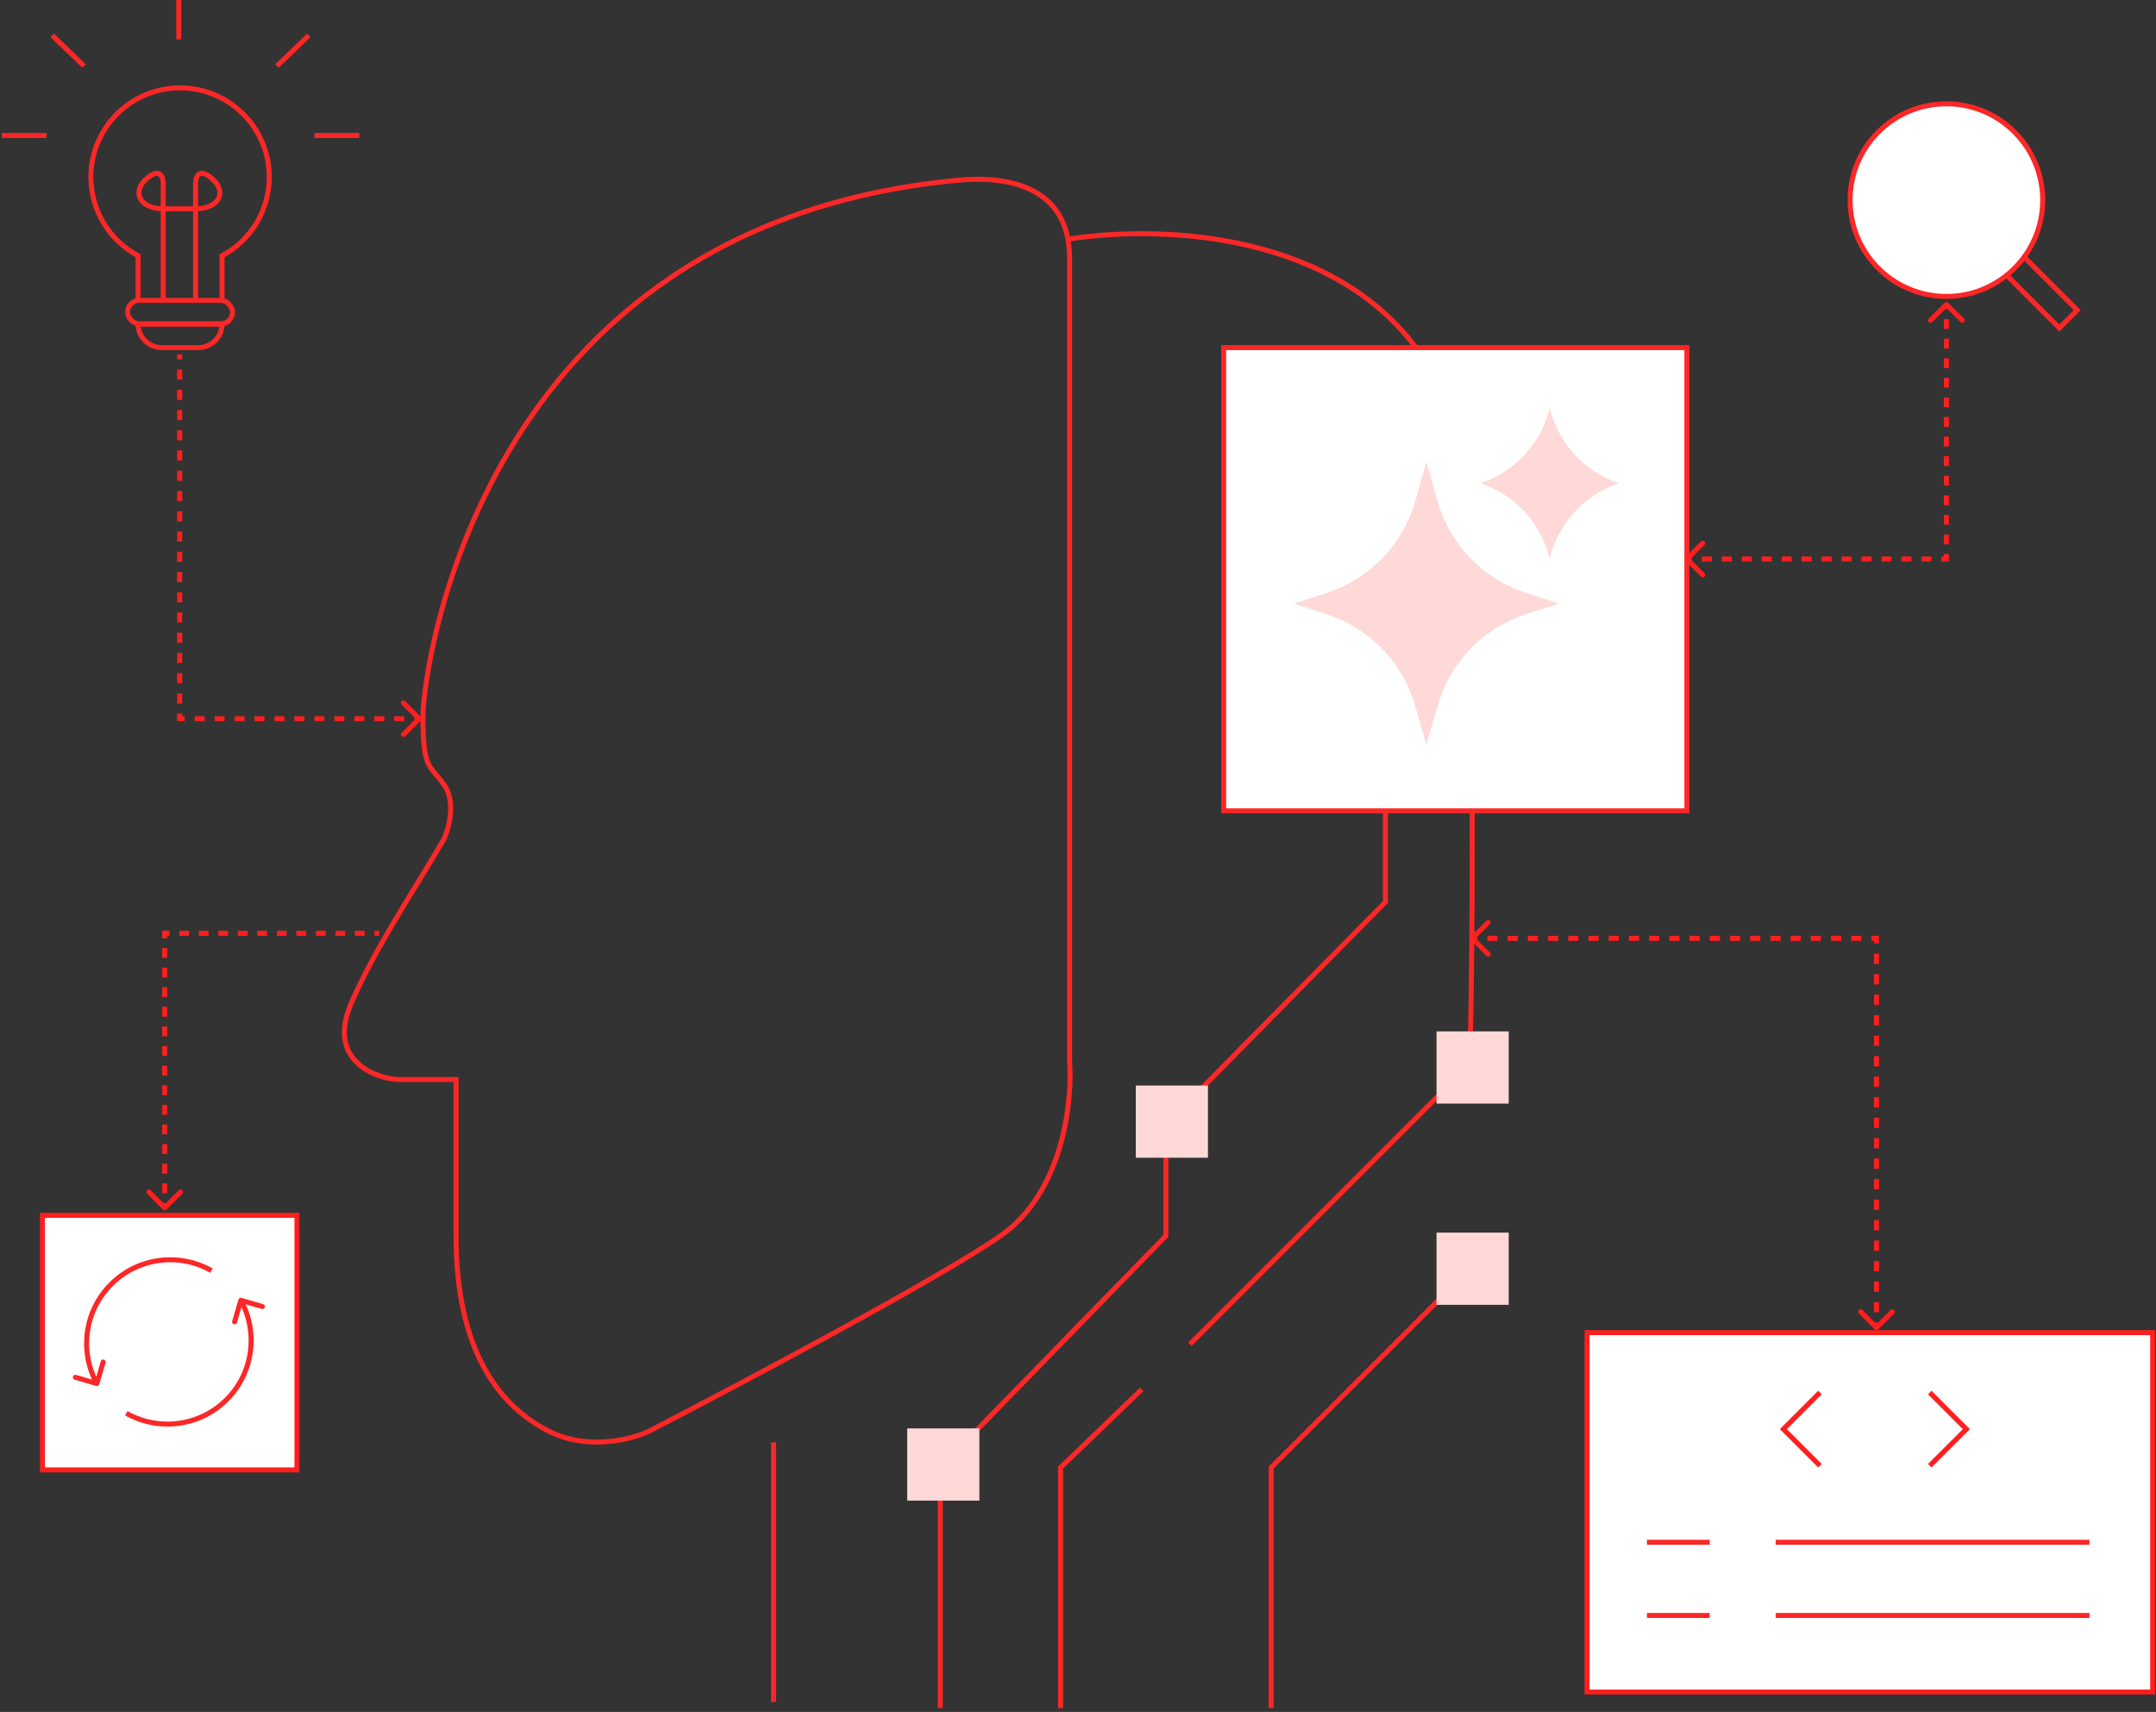 <svg xmlns="http://www.w3.org/2000/svg" width="432" height="343" viewBox="0 0 432 343" fill="none"><rect x="0" y="0" width="432" height="343" fill="#333333" stroke="none"/><rect x="318" y="339" width="72" height="113.333" transform="rotate(-90 318 339)" fill="white" stroke="#FF1F1F"></rect><path d="M364.665 279L357.332 286.333L364.665 293.666" stroke="#FF1F1F"></path><path d="M386.667 279L394 286.333L386.667 293.666" stroke="#FF1F1F"></path><path d="M330 309H342.575M330 323.667H342.575M355.794 309L418.667 309M355.794 323.667H418.667" stroke="#FC2727"></path><path d="M33 187L32.5 187L32.5 186.5L33 186.5L33 187ZM33.354 242.354C33.158 242.549 32.842 242.549 32.646 242.354L29.465 239.172C29.269 238.976 29.269 238.66 29.465 238.464C29.66 238.269 29.976 238.269 30.172 238.464L33 241.293L35.828 238.464C36.024 238.269 36.34 238.269 36.535 238.464C36.731 238.66 36.731 238.976 36.535 239.172L33.354 242.354ZM76 187L76 187.5L75.023 187.5L75.023 187L75.023 186.5L76 186.5L76 187ZM73.068 187L73.068 187.5L71.114 187.5L71.114 187L71.114 186.5L73.068 186.5L73.068 187ZM69.159 187L69.159 187.5L67.204 187.5L67.204 187L67.204 186.5L69.159 186.5L69.159 187ZM65.25 187L65.25 187.5L63.295 187.5L63.295 187L63.295 186.5L65.25 186.5L65.25 187ZM61.341 187L61.341 187.5L59.386 187.5L59.386 187L59.386 186.5L61.341 186.5L61.341 187ZM57.432 187L57.432 187.5L55.477 187.5L55.477 187L55.477 186.5L57.432 186.5L57.432 187ZM53.523 187L53.523 187.5L51.568 187.5L51.568 187L51.568 186.5L53.523 186.5L53.523 187ZM49.614 187L49.614 187.5L47.659 187.5L47.659 187L47.659 186.5L49.614 186.5L49.614 187ZM45.705 187L45.705 187.5L43.75 187.5L43.75 187L43.75 186.5L45.705 186.5L45.705 187ZM41.795 187L41.795 187.5L39.841 187.5L39.841 187L39.841 186.5L41.795 186.5L41.795 187ZM37.886 187L37.886 187.5L35.932 187.5L35.932 187L35.932 186.5L37.886 186.5L37.886 187ZM33.977 187L33.977 187.5L33 187.5L33 187L33 186.5L33.977 186.5L33.977 187ZM33 187L33.5 187L33.5 187.982L33 187.982L32.5 187.982L32.5 187L33 187ZM33 189.946L33.5 189.946L33.5 191.911L33 191.911L32.5 191.911L32.5 189.946L33 189.946ZM33 193.875L33.5 193.875L33.5 195.839L33 195.839L32.5 195.839L32.5 193.875L33 193.875ZM33 197.804L33.5 197.804L33.5 199.768L33 199.768L32.5 199.768L32.5 197.804L33 197.804ZM33 201.732L33.5 201.732L33.5 203.696L33 203.696L32.5 203.696L32.5 201.732L33 201.732ZM33 205.661L33.5 205.661L33.5 207.625L33 207.625L32.5 207.625L32.5 205.661L33 205.661ZM33 209.589L33.5 209.589L33.5 211.554L33 211.554L32.5 211.554L32.5 209.589L33 209.589ZM33 213.518L33.5 213.518L33.5 215.482L33 215.482L32.5 215.482L32.5 213.518L33 213.518ZM33 217.446L33.5 217.446L33.5 219.411L33 219.411L32.5 219.411L32.5 217.446L33 217.446ZM33 221.375L33.5 221.375L33.5 223.339L33 223.339L32.5 223.339L32.5 221.375L33 221.375ZM33 225.304L33.5 225.304L33.5 227.268L33 227.268L32.5 227.268L32.5 225.304L33 225.304ZM33 229.232L33.5 229.232L33.5 231.196L33 231.196L32.5 231.196L32.5 229.232L33 229.232ZM33 233.161L33.5 233.161L33.5 235.125L33 235.125L32.5 235.125L32.5 233.161L33 233.161ZM33 237.089L33.5 237.089L33.5 239.054L33 239.054L32.5 239.054L32.5 237.089L33 237.089ZM33 241.018L33.5 241.018L33.5 242L33 242L32.5 242L32.5 241.018L33 241.018Z" fill="#FF1F1F"></path><path d="M36 144V144.5H35.5V144H36ZM84.354 143.646C84.549 143.842 84.549 144.158 84.354 144.354L81.172 147.536C80.976 147.731 80.66 147.731 80.465 147.536C80.269 147.34 80.269 147.024 80.465 146.828L83.293 144L80.465 141.172C80.269 140.976 80.269 140.66 80.465 140.464C80.66 140.269 80.976 140.269 81.172 140.464L84.354 143.646ZM36 71H36.5V72.014H36H35.5V71H36ZM36 74.042H36.5V76.069H36H35.5V74.042H36ZM36 78.097H36.5V80.125H36H35.5V78.097H36ZM36 82.153H36.5V84.181H36H35.5V82.153H36ZM36 86.208H36.5V88.236H36H35.5V86.208H36ZM36 90.264H36.5V92.292H36H35.5V90.264H36ZM36 94.319H36.5V96.347H36H35.5V94.319H36ZM36 98.375H36.5V100.403H36H35.5V98.375H36ZM36 102.431H36.5V104.458H36H35.5V102.431H36ZM36 106.486H36.5V108.514H36H35.5V106.486H36ZM36 110.542H36.5V112.569H36H35.5V110.542H36ZM36 114.597H36.5V116.625H36H35.5V114.597H36ZM36 118.653H36.5V120.681H36H35.5V118.653H36ZM36 122.708H36.5V124.736H36H35.5V122.708H36ZM36 126.764H36.5V128.792H36H35.5V126.764H36ZM36 130.819H36.5V132.847H36H35.5V130.819H36ZM36 134.875H36.5V136.903H36H35.5V134.875H36ZM36 138.931H36.5V140.958H36H35.5V138.931H36ZM36 142.986H36.5V144H36H35.5V142.986H36ZM36 144V143.5H37V144V144.5H36V144ZM39 144V143.5H41V144V144.5H39V144ZM43 144V143.5H45V144V144.5H43V144ZM47 144V143.5H49V144V144.5H47V144ZM51 144V143.5H53V144V144.5H51V144ZM55 144V143.5H57V144V144.5H55V144ZM59 144V143.5H61V144V144.5H59V144ZM63 144V143.5H65V144V144.5H63V144ZM67 144V143.5H69V144V144.5H67V144ZM71 144V143.5H73V144V144.5H71V144ZM75 144V143.5H77V144V144.5H75V144ZM79 144V143.5H81V144V144.5H79V144ZM83 144V143.5H84V144V144.5H83V144Z" fill="#FF1F1F"></path><path d="M390.354 60.646C390.158 60.451 389.842 60.451 389.646 60.646L386.464 63.828C386.269 64.024 386.269 64.34 386.464 64.535C386.66 64.731 386.976 64.731 387.172 64.535L390 61.707L392.828 64.535C393.024 64.731 393.34 64.731 393.536 64.535C393.731 64.34 393.731 64.024 393.536 63.828L390.354 60.646ZM390 112V112.5H390.5V112H390ZM337.646 111.646C337.451 111.842 337.451 112.158 337.646 112.354L340.828 115.536C341.024 115.731 341.34 115.731 341.536 115.536C341.731 115.34 341.731 115.024 341.536 114.828L338.707 112L341.536 109.172C341.731 108.976 341.731 108.66 341.536 108.464C341.34 108.269 341.024 108.269 340.828 108.464L337.646 111.646ZM390 61H389.5V61.981H390H390.5V61H390ZM390 63.942H389.5V65.904H390H390.5V63.942H390ZM390 67.865H389.5V69.827H390H390.5V67.865H390ZM390 71.788H389.5V73.75H390H390.5V71.788H390ZM390 75.712H389.5V77.673H390H390.5V75.712H390ZM390 79.635H389.5V81.596H390H390.5V79.635H390ZM390 83.558H389.5V85.519H390H390.5V83.558H390ZM390 87.481H389.5V89.442H390H390.5V87.481H390ZM390 91.404H389.5V93.365H390H390.5V91.404H390ZM390 95.327H389.5V97.288H390H390.5V95.327H390ZM390 99.25H389.5V101.212H390H390.5V99.25H390ZM390 103.173H389.5V105.135H390H390.5V103.173H390ZM390 107.096H389.5V109.058H390H390.5V107.096H390ZM390 111.019H389.5V112H390H390.5V111.019H390ZM390 112V111.5H389V112V112.5H390V112ZM387 112V111.5H385V112V112.5H387V112ZM383 112V111.5H381V112V112.5H383V112ZM379 112V111.5H377V112V112.5H379V112ZM375 112V111.5H373V112V112.5H375V112ZM371 112V111.5H369V112V112.5H371V112ZM367 112V111.5H365V112V112.5H367V112ZM363 112V111.5H361V112V112.5H363V112ZM359 112V111.5H357V112V112.5H359V112ZM355 112V111.5H353V112V112.5H355V112ZM351 112V111.5H349V112V112.5H351V112ZM347 112V111.5L345 111.5V112V112.5L347 112.5V112ZM343 112V111.5H341V112V112.5H343V112ZM339 112V111.5H338V112V112.5H339V112Z" fill="#FF1F1F"></path><path d="M376.354 266.354C376.158 266.549 375.842 266.549 375.646 266.354L372.464 263.172C372.269 262.976 372.269 262.66 372.464 262.464C372.66 262.269 372.976 262.269 373.172 262.464L376 265.293L378.828 262.464C379.024 262.269 379.34 262.269 379.536 262.464C379.731 262.66 379.731 262.976 379.536 263.172L376.354 266.354ZM376 188L376 187.5L376.5 187.5L376.5 188L376 188ZM294.646 188.354C294.451 188.158 294.451 187.842 294.646 187.646L297.828 184.464C298.024 184.269 298.34 184.269 298.536 184.464C298.731 184.66 298.731 184.976 298.536 185.172L295.707 188L298.536 190.828C298.731 191.024 298.731 191.34 298.536 191.536C298.34 191.731 298.024 191.731 297.828 191.536L294.646 188.354ZM376 266L375.5 266L375.5 264.974L376 264.974L376.5 264.974L376.5 266L376 266ZM376 262.921L375.5 262.921L375.5 260.868L376 260.868L376.5 260.868L376.5 262.921L376 262.921ZM376 258.816L375.5 258.816L375.5 256.763L376 256.763L376.5 256.763L376.5 258.816L376 258.816ZM376 254.711L375.5 254.711L375.5 252.658L376 252.658L376.5 252.658L376.5 254.711L376 254.711ZM376 250.605L375.5 250.605L375.5 248.553L376 248.553L376.5 248.553L376.5 250.605L376 250.605ZM376 246.5L375.5 246.5L375.5 244.447L376 244.447L376.5 244.447L376.5 246.5L376 246.5ZM376 242.395L375.5 242.395L375.5 240.342L376 240.342L376.5 240.342L376.5 242.395L376 242.395ZM376 238.289L375.5 238.289L375.5 236.237L376 236.237L376.5 236.237L376.5 238.289L376 238.289ZM376 234.184L375.5 234.184L375.5 232.132L376 232.132L376.5 232.132L376.5 234.184L376 234.184ZM376 230.079L375.5 230.079L375.5 228.026L376 228.026L376.5 228.026L376.5 230.079L376 230.079ZM376 225.974L375.5 225.974L375.5 223.921L376 223.921L376.5 223.921L376.5 225.974L376 225.974ZM376 221.868L375.5 221.868L375.5 219.816L376 219.816L376.5 219.816L376.5 221.868L376 221.868ZM376 217.763L375.5 217.763L375.5 215.711L376 215.711L376.5 215.711L376.5 217.763L376 217.763ZM376 213.658L375.5 213.658L375.5 211.605L376 211.605L376.5 211.605L376.5 213.658L376 213.658ZM376 209.553L375.5 209.553L375.5 207.5L376 207.5L376.5 207.5L376.5 209.553L376 209.553ZM376 205.447L375.5 205.447L375.5 203.395L376 203.395L376.5 203.395L376.5 205.447L376 205.447ZM376 201.342L375.5 201.342L375.5 199.289L376 199.289L376.5 199.289L376.5 201.342L376 201.342ZM376 197.237L375.5 197.237L375.5 195.184L376 195.184L376.5 195.184L376.5 197.237L376 197.237ZM376 193.132L375.5 193.132L375.5 191.079L376 191.079L376.5 191.079L376.5 193.132L376 193.132ZM376 189.026L375.5 189.026L375.5 188L376 188L376.5 188L376.5 189.026L376 189.026ZM376 188L376 188.5L374.987 188.5L374.987 188L374.987 187.5L376 187.5L376 188ZM372.962 188L372.962 188.5L370.938 188.5L370.938 188L370.937 187.5L372.962 187.5L372.962 188ZM368.912 188L368.912 188.5L366.887 188.5L366.887 188L366.887 187.5L368.912 187.5L368.912 188ZM364.862 188L364.862 188.5L362.837 188.5L362.837 188L362.837 187.5L364.862 187.5L364.862 188ZM360.812 188L360.812 188.5L358.788 188.5L358.788 188L358.788 187.5L360.812 187.5L360.812 188ZM356.762 188L356.762 188.5L354.737 188.5L354.737 188L354.737 187.5L356.762 187.5L356.762 188ZM352.712 188L352.712 188.5L350.688 188.5L350.688 188L350.688 187.5L352.712 187.5L352.712 188ZM348.663 188L348.663 188.5L346.638 188.5L346.638 188L346.638 187.5L348.663 187.5L348.663 188ZM344.613 188L344.613 188.5L342.587 188.5L342.587 188L342.587 187.5L344.613 187.5L344.613 188ZM340.562 188L340.563 188.5L338.537 188.5L338.537 188L338.537 187.5L340.562 187.5L340.562 188ZM336.512 188L336.512 188.5L334.487 188.5L334.487 188L334.487 187.5L336.512 187.5L336.512 188ZM332.462 188L332.462 188.5L330.437 188.5L330.437 188L330.437 187.5L332.462 187.5L332.462 188ZM328.412 188L328.412 188.5L326.387 188.5L326.387 188L326.387 187.5L328.412 187.5L328.412 188ZM324.362 188L324.362 188.5L322.337 188.5L322.337 188L322.337 187.5L324.362 187.5L324.362 188ZM320.312 188L320.312 188.5L318.287 188.5L318.287 188L318.287 187.5L320.312 187.5L320.312 188ZM316.262 188L316.262 188.5L314.237 188.5L314.237 188L314.237 187.5L316.262 187.5L316.262 188ZM312.212 188L312.212 188.5L310.187 188.5L310.187 188L310.187 187.5L312.212 187.5L312.212 188ZM308.162 188L308.162 188.5L306.137 188.5L306.137 188L306.137 187.5L308.162 187.5L308.162 188ZM304.112 188L304.112 188.5L302.087 188.5L302.087 188L302.087 187.5L304.112 187.5L304.112 188ZM300.062 188L300.062 188.5L298.037 188.5L298.037 188L298.037 187.5L300.062 187.5L300.062 188ZM296.012 188L296.012 188.5L295 188.5L295 188L295 187.5L296.012 187.5L296.012 188Z" fill="#FF1F1F"></path><path d="M27.672 60.444V51.25C22.042 48.242 18.211 42.307 18.211 35.478C18.211 25.608 26.212 17.608 36.081 17.608C45.951 17.608 53.952 25.608 53.952 35.478C53.952 42.307 50.121 48.242 44.491 51.25V60.444" stroke="#FC2727"></path><path d="M10.471 7.096L16.839 13.224" stroke="#FC2727"></path><path d="M0.34 27.139H9.345" stroke="#FC2727"></path><path d="M61.867 7.096L55.499 13.224" stroke="#FC2727"></path><path d="M72 27.139H62.994" stroke="#FC2727"></path><path d="M32.705 60.236V41.831M32.705 41.831V37.226C32.799 35.782 32.311 33.434 29.61 35.601C26.232 38.31 27.921 41.831 32.705 41.831Z" stroke="#FC2727"></path><path d="M39.187 60.236V41.831M39.187 41.831V37.226C39.094 35.782 39.581 33.434 42.283 35.601C45.66 38.31 43.972 41.831 39.187 41.831ZM39.187 41.831H32.704" stroke="#FC2727"></path><path d="M35.818 7.884V4.76837e-07" stroke="#FC2727"></path><rect x="25.568" y="60.181" width="21.024" height="4.73" rx="2.365" stroke="#FC2727"></rect><path d="M27.672 64.912H44.491V64.912C44.491 67.524 42.373 69.642 39.761 69.642H32.402C29.79 69.642 27.672 67.524 27.672 64.912V64.912Z" stroke="#FC2727"></path><path d="M214.317 212.671V51.767C214.317 36.821 201.059 35.25 192.02 36.098C95.597 45.138 84.75 134.931 84.75 143.368C84.75 154.215 85.955 153.01 88.969 157.228C91.379 160.603 89.973 165.866 88.969 168.076C83.401 177.718 74.892 190.324 70.287 201.221C65.265 213.105 76.313 216.287 79.929 216.287H91.379V247.624C91.379 271.127 100.419 281.975 110.061 286.796C117.775 290.653 126.533 288.403 129.948 286.796C148.228 277.355 187.922 256.302 200.457 247.624C212.991 238.946 214.92 220.707 214.317 212.671Z" stroke="#FC2727"></path><path d="M277.594 104.799V180.731L233.601 225.327V247.624L188.403 294.028V342.239M238.422 269.319L294.468 213.274C294.869 203.833 295.432 161.206 294.468 104.799C293.519 49.333 241.217 43.707 213.879 47.928M228.78 278.359L212.509 294.028V342.239M294.468 254.253L254.693 294.028V342.239" stroke="#FC2727"></path><rect width="14.463" height="14.463" transform="matrix(-1 0 0 1 302.303 206.645)" fill="#FFD8D8"></rect><rect width="14.463" height="14.463" transform="matrix(-1 0 0 1 302.303 246.962)" fill="#FFD8D8"></rect><rect width="14.463" height="14.463" transform="matrix(-1 0 0 1 242.039 217.492)" fill="#FFD8D8"></rect><rect width="14.463" height="14.463" transform="matrix(-1 0 0 1 196.238 286.193)" fill="#FFD8D8"></rect><rect width="92.806" height="92.806" transform="matrix(-1 0 0 1 338 69.647)" fill="white" stroke="#FC2727"></rect><path d="M285.805 92.604L288.081 100.529C290.551 109.129 297.121 115.947 305.624 118.733L312.321 120.928L305.624 123.122C297.121 125.909 290.551 132.727 288.081 141.327L285.805 149.252L283.529 141.327C281.059 132.727 274.489 125.909 265.986 123.122L259.289 120.928L265.986 118.733C274.489 115.947 281.059 109.129 283.529 100.529L285.805 92.604Z" fill="#FFD8D8"></path><path d="M310.513 81.756L310.73 82.525C312.63 89.256 317.739 94.61 324.374 96.822C317.739 99.035 312.63 104.389 310.73 111.12L310.513 111.888L310.296 111.12C308.396 104.389 303.287 99.035 296.652 96.822C303.287 94.61 308.396 89.256 310.296 82.525L310.513 81.756Z" fill="#FFD8D8"></path><rect x="8.5" y="294.5" width="51" height="51" transform="rotate(-90 8.5 294.5)" fill="white" stroke="#FF1F1F"></rect><path d="M19.273 277.687C19.538 277.764 19.816 277.612 19.893 277.347L21.152 273.026C21.23 272.761 21.078 272.484 20.812 272.406C20.547 272.329 20.27 272.481 20.192 272.747L19.073 276.587L15.233 275.467C14.968 275.39 14.69 275.542 14.613 275.807C14.536 276.073 14.688 276.35 14.953 276.427L19.273 277.687ZM19.413 277.207L19.852 276.966C16.466 270.794 17.388 262.89 22.616 257.662L22.262 257.309L21.909 256.955C16.358 262.506 15.381 270.896 18.975 277.447L19.413 277.207ZM22.262 257.309L22.616 257.662C27.901 252.377 35.922 251.492 42.123 255.011L42.369 254.576L42.616 254.141C36.035 250.406 27.52 251.344 21.909 256.955L22.262 257.309Z" fill="#FC2727"></path><path d="M48.403 260.037C48.137 259.959 47.86 260.112 47.782 260.377L46.523 264.697C46.446 264.962 46.598 265.24 46.863 265.317C47.129 265.394 47.406 265.242 47.483 264.977L48.603 261.137L52.443 262.256C52.708 262.333 52.986 262.181 53.063 261.916C53.14 261.651 52.988 261.373 52.723 261.296L48.403 260.037ZM48.263 260.517L47.824 260.757C51.21 266.929 50.288 274.833 45.06 280.061L45.414 280.415L45.767 280.768C51.318 275.218 52.295 266.827 48.701 260.276L48.263 260.517ZM45.414 280.415L45.06 280.061C39.775 285.347 31.754 286.231 25.553 282.712L25.306 283.147L25.06 283.582C31.641 287.317 40.156 286.38 45.767 280.768L45.414 280.415Z" fill="#FC2727"></path><path d="M401.32 54.394L404.895 50.819L416.214 62.138L412.639 65.713L401.32 54.394Z" stroke="#FC2727"></path><circle cx="390" cy="40.096" r="19.299" transform="rotate(-45 390 40.096)" fill="white" stroke="#FC2727"></circle><path d="M155 289L155 341" stroke="#FC2727"></path></svg>